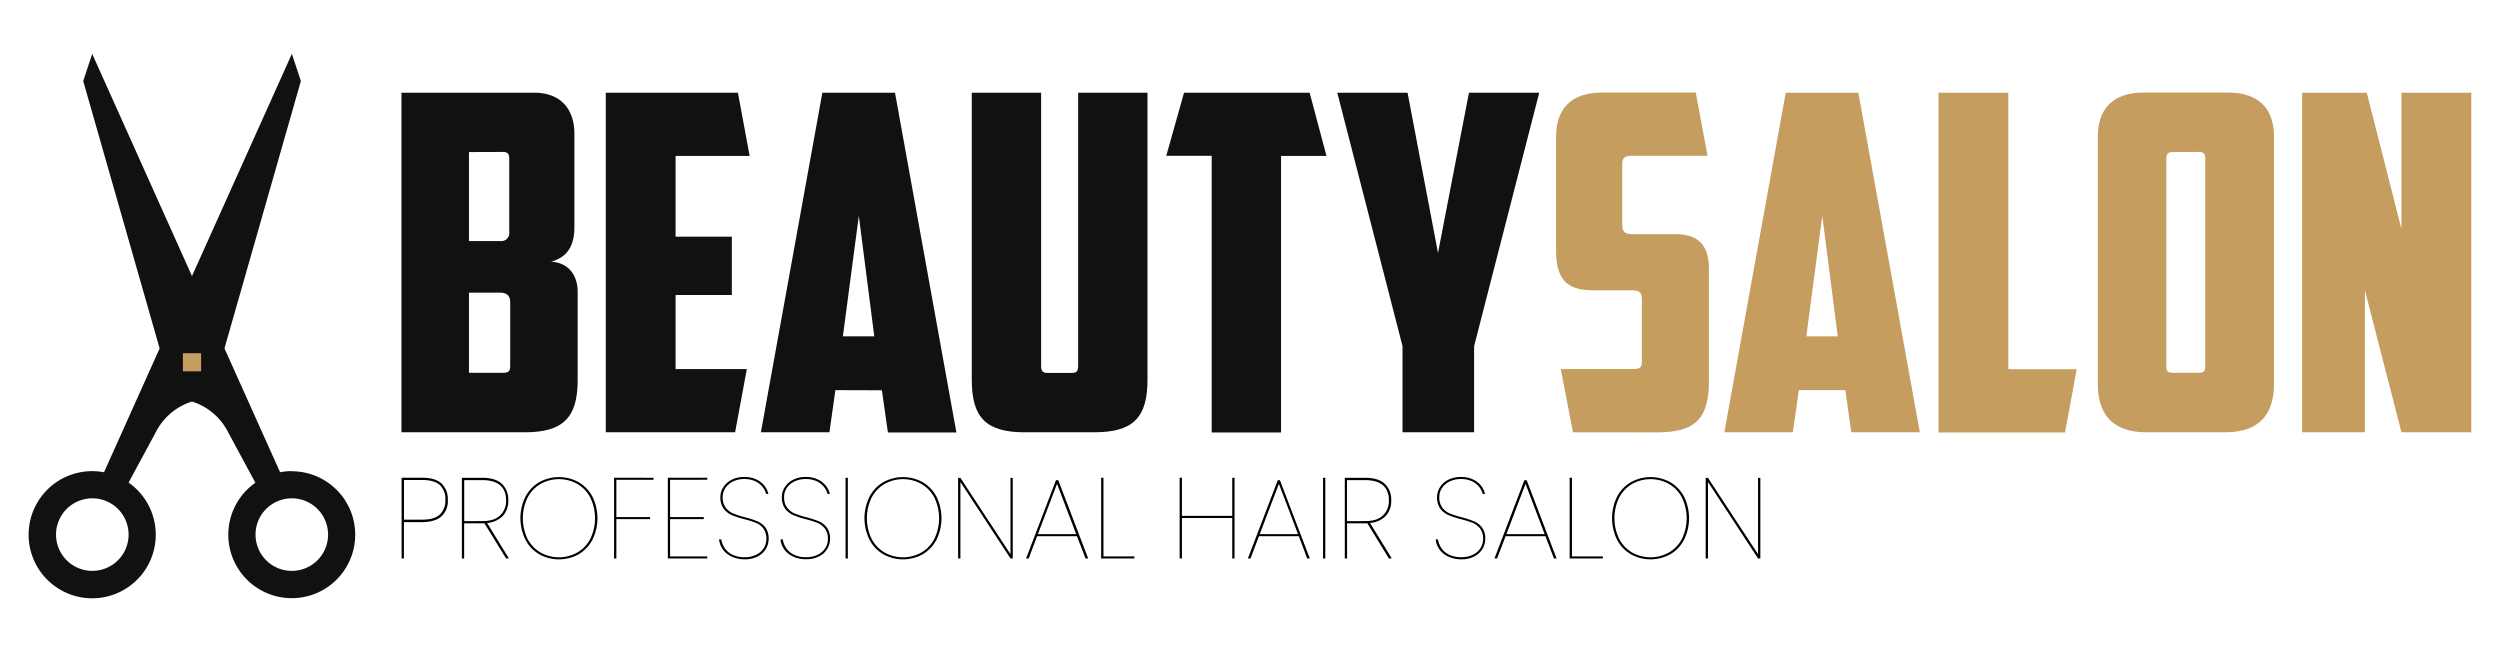 <svg id="Layer_1" data-name="Layer 1" xmlns="http://www.w3.org/2000/svg" viewBox="0 0 836 218"><defs><style>.cls-1{fill:#c59d5f;}.cls-2{fill:#111;}</style></defs><rect class="cls-1" x="60.87" y="117.88" width="6.66" height="6.66" transform="translate(185.41 57) rotate(90)"/><path class="cls-2" d="M97.57,157.54a21.87,21.87,0,0,0-3.91.37L75.06,116.5l25.55-89.4-3-9.11L64.2,92.32,30.83,18l-3,9.11,25.55,89.4-18.6,41.41a21.89,21.89,0,0,0-3.92-.37A21.26,21.26,0,1,0,43,161.38L52.38,144a20.33,20.33,0,0,1,11.82-9.72A20.24,20.24,0,0,1,76,144l9.39,17.43a21.22,21.22,0,1,0,12.16-3.84ZM30.83,190.9A12.13,12.13,0,1,1,43,178.77,12.13,12.13,0,0,1,30.83,190.9Zm36.41-72.8v6.07H61.17V118.1Zm30.33,72.8a12.13,12.13,0,1,1,12.14-12.13A12.13,12.13,0,0,1,97.57,190.9Z"/><path class="cls-2" d="M192.08,75.92c0,5.64-1.88,10-7.84,11.6,6.27.31,8.93,5,8.93,10V127c0,12.54-4.7,17.55-17.71,17.55H134.25V31H178.6c8.93,0,13.48,5.48,13.48,13.79ZM156.82,50.85V80.62h10.65a2.67,2.67,0,0,0,2.82-3V53c0-1.41-.47-2.19-2-2.19Zm13.79,50.3c0-2.5-1.41-3.29-3.45-3.29H156.82v26.8h11.44c1.88,0,2.35-.63,2.35-2.35Z"/><path class="cls-2" d="M202.57,31h44.19l3.92,21.15H225.92v27h18.81V98.65H225.92v24.76h23.82l-3.92,21.15H202.57Z"/><path class="cls-2" d="M279.36,130.46l-2,14.1H254.44L275,31h24.29l20.53,113.61H296.91l-2-14.1Zm2.5-18h10.5l-5.17-40.28Z"/><path class="cls-2" d="M342.66,144.56c-13,0-17.7-5-17.7-17.55V31h23.19v91.2c0,1.73.31,2.51,2.19,2.51h8c1.88,0,2.19-.78,2.19-2.51V31h23.19V127c0,12.54-4.7,17.55-17.71,17.55Z"/><path class="cls-2" d="M437.94,31l5.64,21.15h-15.2v92.46H405.19V52.1H390L395.94,31Z"/><path class="cls-2" d="M492.94,144.56H469V115.73L447.18,31h23.51l10.18,53.59L491.22,31h23.5l-21.78,84.78Z"/><path class="cls-1" d="M526,144.56l-4.07-21.15h24.44c2,0,2.67-.63,2.67-2.35V100.37c0-3.13-1.1-3.29-4.23-3.29H533.05c-6.73,0-12.69-1.57-12.69-12.85V45.68c0-8.93,4.7-14.73,15.36-14.73h31.34L571,52.1h-25.7c-1.88,0-2.82.79-2.82,2.51V75.3c0,2.35,1.09,3,3.44,3h14.27c7.2,0,11.28,3.14,11.28,11.6v37.45c0,12.54-4.39,17.24-17.4,17.24Z"/><path class="cls-1" d="M601.53,130.46l-2,14.1H576.62L597.15,31h24.29L642,144.56H619.08l-2-14.1Zm2.51-18h10.5l-5.17-40.28Z"/><path class="cls-1" d="M648.23,31h23.35v92.46h22.88l-3.92,21.15H648.23Z"/><path class="cls-1" d="M760.43,128.42c0,8.62-3.6,16.14-16.3,16.14H717.8c-12.69,0-16.29-7.52-16.29-16.14V45.68c0-8.93,4.7-14.73,15.35-14.73h28.21c10.66,0,15.36,5.8,15.36,14.73Zm-34-77.57c-1.56,0-2,.78-2,2.19v69.27c0,1.72.31,2.35,2.19,2.35h8.62c1.88,0,2.19-.63,2.19-2.35V53c0-1.41-.47-2.19-2-2.19Z"/><path class="cls-1" d="M769.83,31h21.62l11.6,45.6V31H826.4V144.56H803.05L790.83,97.08v47.48h-21Z"/><path d="M147.51,172.76c-1.46,1.22-3.6,1.84-6.44,1.84h-6v12.15h-.77v-27h6.82c3,0,5.14.65,6.54,1.95a7.14,7.14,0,0,1,2.09,5.48A6.86,6.86,0,0,1,147.51,172.76Zm-.44-.69a6.31,6.31,0,0,0,1.86-4.87,6.4,6.4,0,0,0-1.84-5c-1.23-1.13-3.23-1.69-6-1.69h-6v13.26h6Q145.21,173.79,147.07,172.07Z"/><path d="M169.24,186.75,162,175h-6.79v11.77h-.76v-27h6.74c3,0,5.17.67,6.61,2a7.21,7.21,0,0,1,2.17,5.55,7.34,7.34,0,0,1-1.84,5.22,8.18,8.18,0,0,1-5.25,2.33l7.28,11.85Zm-7.93-12.5c2.63,0,4.6-.62,5.92-1.88a6.61,6.61,0,0,0,2-5q0-6.81-8-6.82h-6v13.72Z"/><path d="M180.26,185.31a12,12,0,0,1-4.58-4.89,16.23,16.23,0,0,1,0-14.26,12.05,12.05,0,0,1,4.58-4.88,13.58,13.58,0,0,1,13.3,0,12.12,12.12,0,0,1,4.58,4.88,16.23,16.23,0,0,1,0,14.26,12.08,12.08,0,0,1-4.58,4.89,13.58,13.58,0,0,1-13.3,0Zm12.78-.54a11.26,11.26,0,0,0,4.35-4.56,15.83,15.83,0,0,0,0-13.83,11.26,11.26,0,0,0-4.35-4.56,12.61,12.61,0,0,0-12.26,0,11.26,11.26,0,0,0-4.35,4.56,15.83,15.83,0,0,0,0,13.83,11.26,11.26,0,0,0,4.35,4.56,12.61,12.61,0,0,0,12.26,0Z"/><path d="M218.53,159.77v.68H206.11v12.46h11.27v.69H206.11v13.15h-.77v-27Z"/><path d="M224.08,160.45v12.46h11.27v.69H224.08v12.46H236.5v.69H223.32v-27H236.5v.68Z"/><path d="M244.61,186.09a7.27,7.27,0,0,1-2.94-2.43,7,7,0,0,1-1.22-3.28h.76a7.52,7.52,0,0,0,1,2.69,6.43,6.43,0,0,0,2.49,2.3,9,9,0,0,0,4.39.95,8.32,8.32,0,0,0,3.79-.82,6.15,6.15,0,0,0,2.53-2.2,6.19,6.19,0,0,0-.11-6.54,6.12,6.12,0,0,0-2.47-1.9,32.8,32.8,0,0,0-4-1.26,29.53,29.53,0,0,1-4.18-1.38,6.67,6.67,0,0,1-2.66-2.13,6.24,6.24,0,0,1-1.09-3.89,6.1,6.1,0,0,1,1-3.31,6.9,6.9,0,0,1,2.8-2.47,9,9,0,0,1,4.16-.92,9.29,9.29,0,0,1,4.1.84,7.32,7.32,0,0,1,2.7,2.13,6.86,6.86,0,0,1,1.29,2.7h-.77a6.4,6.4,0,0,0-1.11-2.26,6.57,6.57,0,0,0-2.42-1.94,8.43,8.43,0,0,0-3.79-.78,8.59,8.59,0,0,0-3.58.74,6.5,6.5,0,0,0-2.61,2.11,5.29,5.29,0,0,0-1,3.16,5.65,5.65,0,0,0,1,3.55,6.12,6.12,0,0,0,2.51,1.95,31.26,31.26,0,0,0,4,1.29,29.88,29.88,0,0,1,4.16,1.36,6.51,6.51,0,0,1,2.63,2.07,6.14,6.14,0,0,1,1.07,3.81,6.47,6.47,0,0,1-.9,3.26,6.67,6.67,0,0,1-2.7,2.55,9.07,9.07,0,0,1-4.37,1A10,10,0,0,1,244.61,186.09Z"/><path d="M265.15,186.09a7.24,7.24,0,0,1-2.93-2.43,7.11,7.11,0,0,1-1.23-3.28h.77a7.31,7.31,0,0,0,1,2.69,6.57,6.57,0,0,0,2.49,2.3,9,9,0,0,0,4.39.95,8.4,8.4,0,0,0,3.8-.82,6.28,6.28,0,0,0,2.53-2.2,5.64,5.64,0,0,0,.88-3.07,5.55,5.55,0,0,0-1-3.47,6.05,6.05,0,0,0-2.47-1.9,32.8,32.8,0,0,0-4-1.26,29.53,29.53,0,0,1-4.18-1.38,6.74,6.74,0,0,1-2.66-2.13,6.24,6.24,0,0,1-1.09-3.89,6,6,0,0,1,1-3.31,6.8,6.8,0,0,1,2.79-2.47,9,9,0,0,1,4.16-.92,9.26,9.26,0,0,1,4.1.84,7.32,7.32,0,0,1,2.7,2.13,6.73,6.73,0,0,1,1.29,2.7h-.77a6.4,6.4,0,0,0-1.11-2.26,6.61,6.61,0,0,0-2.41-1.94,8.5,8.5,0,0,0-3.8-.78,8.59,8.59,0,0,0-3.58.74,6.5,6.5,0,0,0-2.61,2.11,5.29,5.29,0,0,0-1,3.16,5.65,5.65,0,0,0,1,3.55,6.12,6.12,0,0,0,2.51,1.95,31.48,31.48,0,0,0,4,1.29,30.8,30.8,0,0,1,4.16,1.36,6.55,6.55,0,0,1,2.62,2.07,6.07,6.07,0,0,1,1.07,3.81,6.47,6.47,0,0,1-.9,3.26A6.67,6.67,0,0,1,274,186a9.07,9.07,0,0,1-4.37,1A10,10,0,0,1,265.15,186.09Z"/><path d="M283.52,159.77v27h-.76v-27Z"/><path d="M295.31,185.31a12,12,0,0,1-4.58-4.89,16.23,16.23,0,0,1,0-14.26,12.05,12.05,0,0,1,4.58-4.88,13.58,13.58,0,0,1,13.3,0,12.12,12.12,0,0,1,4.58,4.88,16.32,16.32,0,0,1,0,14.26,12.08,12.08,0,0,1-4.58,4.89,13.58,13.58,0,0,1-13.3,0Zm12.78-.54a11.26,11.26,0,0,0,4.35-4.56,15.83,15.83,0,0,0,0-13.83,11.26,11.26,0,0,0-4.35-4.56,12.61,12.61,0,0,0-12.26,0,11.26,11.26,0,0,0-4.35,4.56,15.83,15.83,0,0,0,0,13.83,11.26,11.26,0,0,0,4.35,4.56,12.61,12.61,0,0,0,12.26,0Z"/><path d="M338.67,186.75h-.76l-16.75-25.57v25.57h-.77V159.8h.77l16.75,25.53V159.8h.76Z"/><path d="M360.13,179.31H346.8L344,186.75h-.88l10-26.18h.77l10,26.18h-.88Zm-.26-.69-6.4-16.82-6.4,16.82Z"/><path d="M369,186.06h10.34v.69H368.22v-27H369Z"/><path d="M412.83,159.77v27h-.77V173.22H395.24v13.53h-.77v-27h.77v12.76h16.82V159.77Z"/><path d="M434.33,179.31H421l-2.83,7.44h-.88l10-26.18H428l10,26.18h-.88Zm-.27-.69-6.4-16.82-6.4,16.82Z"/><path d="M443.18,159.77v27h-.76v-27Z"/><path d="M464.45,186.75,457.25,175h-6.79v11.77h-.76v-27h6.74c3,0,5.17.67,6.61,2a7.21,7.21,0,0,1,2.17,5.55,7.3,7.3,0,0,1-1.84,5.22,8.18,8.18,0,0,1-5.25,2.33l7.28,11.85Zm-7.93-12.5c2.63,0,4.6-.62,5.92-1.88a6.58,6.58,0,0,0,2-5q0-6.81-8-6.82h-6v13.72Z"/><path d="M484.25,186.09a7.27,7.27,0,0,1-2.94-2.43,7.1,7.1,0,0,1-1.22-3.28h.77a7.31,7.31,0,0,0,1,2.69,6.57,6.57,0,0,0,2.49,2.3,9,9,0,0,0,4.39.95,8.4,8.4,0,0,0,3.8-.82,6.28,6.28,0,0,0,2.53-2.2,5.64,5.64,0,0,0,.88-3.07,5.55,5.55,0,0,0-1-3.47,6.05,6.05,0,0,0-2.47-1.9,32.8,32.8,0,0,0-4-1.26,29.53,29.53,0,0,1-4.18-1.38,6.74,6.74,0,0,1-2.66-2.13,6.24,6.24,0,0,1-1.09-3.89,6,6,0,0,1,1-3.31,6.8,6.8,0,0,1,2.79-2.47,9,9,0,0,1,4.16-.92,9.26,9.26,0,0,1,4.1.84,7.32,7.32,0,0,1,2.7,2.13,6.73,6.73,0,0,1,1.29,2.7h-.77a6.4,6.4,0,0,0-1.11-2.26,6.61,6.61,0,0,0-2.41-1.94,8.5,8.5,0,0,0-3.8-.78,8.59,8.59,0,0,0-3.58.74,6.5,6.5,0,0,0-2.61,2.11,5.29,5.29,0,0,0-1,3.16,5.65,5.65,0,0,0,1,3.55,6.12,6.12,0,0,0,2.51,1.95,31.48,31.48,0,0,0,4,1.29,30.13,30.13,0,0,1,4.15,1.36,6.51,6.51,0,0,1,2.63,2.07,6.07,6.07,0,0,1,1.07,3.81,6.47,6.47,0,0,1-.9,3.26,6.67,6.67,0,0,1-2.7,2.55,9.07,9.07,0,0,1-4.37,1A10,10,0,0,1,484.25,186.09Z"/><path d="M516.8,179.31H503.47l-2.84,7.44h-.88l10-26.18h.77l10,26.18h-.88Zm-.27-.69-6.39-16.82-6.4,16.82Z"/><path d="M525.66,186.06H536v.69H524.89v-27h.77Z"/><path d="M545.3,185.31a12,12,0,0,1-4.58-4.89,16.23,16.23,0,0,1,0-14.26,12.05,12.05,0,0,1,4.58-4.88,13.58,13.58,0,0,1,13.3,0,12.12,12.12,0,0,1,4.58,4.88,16.32,16.32,0,0,1,0,14.26,12.08,12.08,0,0,1-4.58,4.89,13.58,13.58,0,0,1-13.3,0Zm12.78-.54a11.26,11.26,0,0,0,4.35-4.56,15.83,15.83,0,0,0,0-13.83,11.26,11.26,0,0,0-4.35-4.56,12.63,12.63,0,0,0-12.27,0,11.33,11.33,0,0,0-4.35,4.56,15.83,15.83,0,0,0,0,13.83,11.33,11.33,0,0,0,4.35,4.56,12.63,12.63,0,0,0,12.27,0Z"/><path d="M588.66,186.75h-.77l-16.74-25.57v25.57h-.77V159.8h.77l16.74,25.53V159.8h.77Z"/></svg>